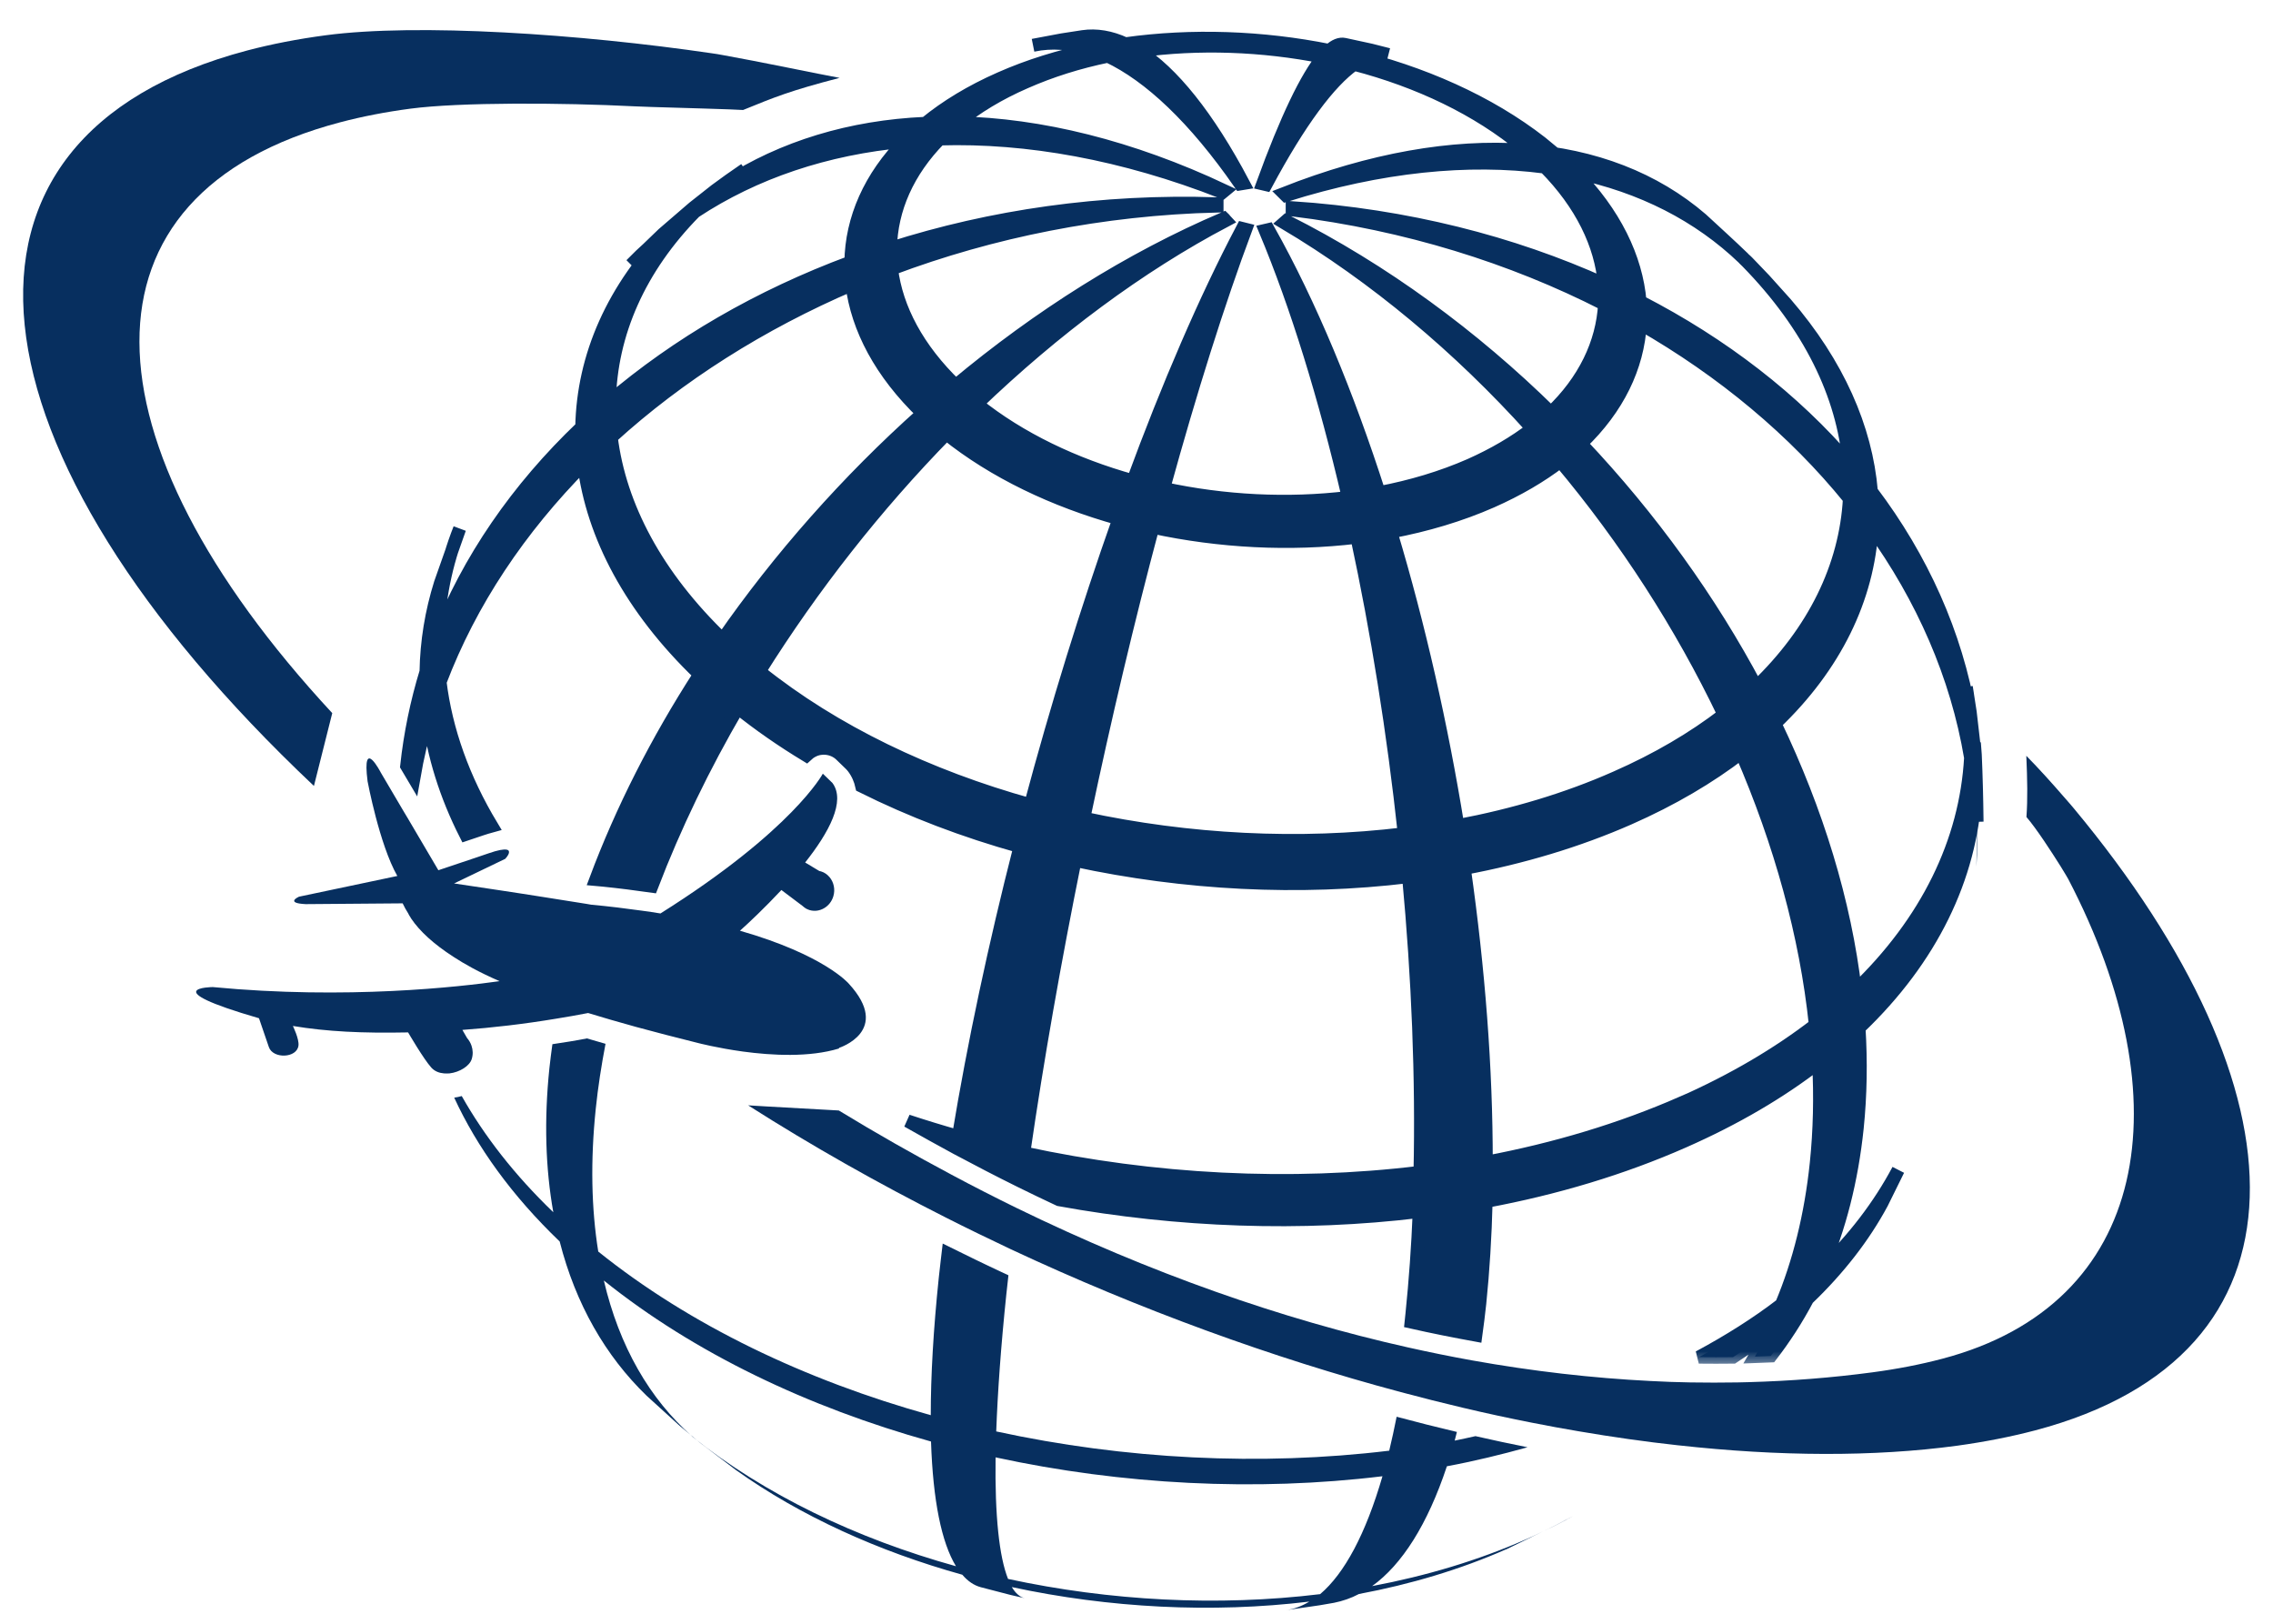 <svg width="70" height="50" viewBox="0 0 70 50" fill="none" xmlns="http://www.w3.org/2000/svg">
<path d="M48.443 46.685C48.171 46.834 47.851 46.995 47.527 47.157C47.843 47.003 48.151 46.85 48.443 46.685Z" fill="#072F5F"/>
<path d="M42.255 48.842C43.175 48.181 43.963 46.946 44.559 45.151C45.403 44.994 46.231 44.792 47.043 44.566C46.511 44.461 45.975 44.344 45.439 44.223C45.227 44.268 45.015 44.32 44.799 44.361C44.823 44.276 44.843 44.183 44.867 44.094C44.251 43.949 43.631 43.792 43.011 43.626C42.939 43.989 42.863 44.34 42.783 44.671C38.819 45.151 34.639 44.937 30.68 44.078C30.724 42.872 30.824 41.46 30.992 39.85C31.012 39.661 31.036 39.463 31.056 39.27C30.376 38.955 29.704 38.628 29.032 38.293C28.992 38.644 28.948 38.995 28.912 39.334C28.744 40.948 28.664 42.364 28.664 43.578C24.808 42.505 21.248 40.807 18.424 38.539C18.212 37.22 18.18 35.748 18.348 34.134C18.416 33.477 18.52 32.811 18.648 32.142C18.456 32.085 18.26 32.029 18.076 31.976C17.724 32.045 17.368 32.101 17.012 32.154C16.976 32.4 16.948 32.646 16.92 32.888C16.752 34.497 16.8 35.986 17.04 37.329C15.844 36.179 14.912 34.977 14.22 33.751C14.144 33.771 14.068 33.791 13.988 33.8C14.688 35.32 15.764 36.817 17.236 38.229C17.728 40.157 18.648 41.755 19.912 42.977L20.936 43.909L21.56 44.429L22.66 45.264C24.656 46.688 27.06 47.773 29.636 48.491C29.804 48.689 29.992 48.818 30.204 48.875L31.12 49.113L31.559 49.214C31.412 49.181 31.276 49.064 31.16 48.871C34.156 49.516 37.323 49.681 40.323 49.318C40.083 49.464 39.839 49.552 39.583 49.585L40.643 49.431L41.083 49.355C41.347 49.302 41.607 49.214 41.851 49.084C43.443 48.786 44.967 48.33 46.371 47.713C46.375 47.713 46.379 47.713 46.387 47.709C46.727 47.543 47.131 47.35 47.527 47.152C47.351 47.237 47.175 47.322 46.991 47.402C45.515 48.052 43.919 48.528 42.251 48.842H42.255ZM21.312 44.227C20.004 43.074 19.072 41.46 18.596 39.431C21.376 41.662 24.88 43.332 28.672 44.389C28.732 46.212 28.996 47.499 29.44 48.229C26.38 47.378 23.552 46.027 21.312 44.231V44.227ZM40.651 49.089C37.503 49.472 34.184 49.298 31.044 48.62C30.772 47.939 30.636 46.68 30.66 44.877C34.556 45.72 38.671 45.934 42.575 45.458C42.059 47.237 41.403 48.455 40.655 49.089H40.651Z" fill="#072F5F"/>
<path d="M22.924 5.218C23.164 5.044 23.412 4.871 23.672 4.706C23.448 4.859 23.188 5.036 22.924 5.218Z" fill="#072F5F"/>
<mask id="path-4-outside-1_4438_6794" maskUnits="userSpaceOnUse" x="11.524" y="0.107" width="50" height="42" fill="black">
<rect fill="white" x="11.524" y="0.107" width="50" height="42"/>
<path d="M60.803 23.057C60.803 23.016 60.795 22.976 60.791 22.936L60.675 21.931L60.555 21.157C60.603 21.439 60.639 21.717 60.663 22C60.239 19.515 59.187 17.187 57.631 15.13C57.467 13.185 56.599 11.204 54.999 9.349L54.339 8.615L53.879 8.135C53.843 8.094 53.803 8.058 53.767 8.022C53.747 8.002 53.719 7.981 53.699 7.961C53.735 7.993 53.767 8.03 53.803 8.062C55.731 10.031 56.763 12.173 56.943 14.274C55.247 12.294 53.059 10.599 50.507 9.284C50.391 7.937 49.727 6.561 48.487 5.303C50.559 5.73 52.327 6.638 53.699 7.957C53.291 7.562 52.787 7.106 52.399 6.747C49.519 4.27 44.943 3.83 39.539 5.96C39.559 5.98 39.579 5.997 39.599 6.017C42.523 5.097 45.223 4.835 47.579 5.145C48.703 6.283 49.303 7.53 49.407 8.748C46.559 7.461 43.307 6.63 39.795 6.396C39.795 6.416 39.795 6.44 39.795 6.461C43.307 6.896 46.563 7.913 49.415 9.369C49.347 10.571 48.791 11.729 47.763 12.705C45.363 10.345 42.603 8.316 39.619 6.811C39.599 6.832 39.579 6.848 39.559 6.864C42.359 8.53 44.943 10.704 47.191 13.197C46.647 13.617 46.007 13.992 45.275 14.319C44.403 14.702 43.455 14.984 42.471 15.17C41.499 12.145 40.351 9.369 39.063 7.074C39.031 7.082 38.995 7.082 38.963 7.09C39.943 9.434 40.807 12.249 41.523 15.319C39.659 15.545 37.696 15.444 35.836 15.041C36.66 12.052 37.52 9.317 38.363 7.062C38.331 7.054 38.295 7.045 38.263 7.037C37.115 9.216 35.971 11.878 34.892 14.807C33.08 14.303 31.408 13.504 30.08 12.439C32.464 10.152 35.068 8.203 37.755 6.787C37.748 6.779 37.739 6.771 37.727 6.763C37.715 6.751 37.7 6.739 37.688 6.727C34.791 7.965 31.988 9.736 29.432 11.87C28.26 10.741 27.608 9.502 27.456 8.28C30.548 7.118 33.948 6.432 37.48 6.344C37.48 6.319 37.48 6.299 37.48 6.275C33.936 6.158 30.528 6.654 27.424 7.647C27.444 6.44 27.96 5.275 28.94 4.278C31.632 4.197 34.58 4.722 37.639 5.92C37.656 5.904 37.675 5.884 37.696 5.868C34.816 4.512 32.032 3.834 29.488 3.782C30.064 3.31 30.76 2.886 31.576 2.531C32.372 2.18 33.224 1.914 34.12 1.729C35.407 2.338 36.788 3.637 38.187 5.654C38.219 5.646 38.255 5.642 38.287 5.638C37.191 3.568 36.096 2.225 35.063 1.571C36.916 1.313 38.879 1.386 40.747 1.757C40.243 2.358 39.619 3.649 38.887 5.658C38.923 5.666 38.955 5.674 38.987 5.682C40.023 3.746 40.939 2.519 41.703 1.979C43.687 2.495 45.511 3.362 46.923 4.54C47.207 4.56 47.491 4.589 47.763 4.633C46.203 3.33 44.183 2.374 41.991 1.801C42.271 1.66 42.527 1.62 42.759 1.68L42.219 1.543L41.403 1.366C41.267 1.337 41.111 1.398 40.939 1.555C38.875 1.14 36.703 1.063 34.656 1.349C34.204 1.14 33.764 1.067 33.348 1.128L32.7 1.228L31.816 1.394C32.384 1.273 32.984 1.317 33.612 1.531C32.628 1.733 31.68 2.027 30.804 2.414C29.904 2.81 29.136 3.278 28.5 3.798C26.192 3.899 24.108 4.536 22.368 5.658C22.552 5.508 22.744 5.363 22.94 5.218C22.62 5.436 22.3 5.662 22.032 5.863C21.9 5.964 21.772 6.065 21.648 6.166C21.552 6.243 21.452 6.319 21.356 6.396L20.42 7.203L19.436 8.151C19.816 7.759 20.22 7.4 20.656 7.066C18.88 8.865 17.956 10.971 17.916 13.153C15.94 15.037 14.416 17.231 13.48 19.652C13.5 18.502 13.724 17.369 14.156 16.279L13.564 17.957C13.284 18.849 13.136 19.761 13.12 20.684C12.832 21.625 12.632 22.593 12.524 23.585L12.744 23.956C12.856 23.311 13.004 22.673 13.196 22.048C13.348 23.262 13.728 24.489 14.34 25.695L14.808 25.538C14.932 25.493 15.044 25.465 15.144 25.437C14.264 23.976 13.736 22.484 13.552 20.999C14.484 18.543 16.004 16.271 17.976 14.287C18.252 16.493 19.428 18.732 21.548 20.769C20.228 22.814 19.148 24.945 18.348 27.082L18.58 27.103C19.092 27.155 19.592 27.22 20.072 27.288C20.78 25.441 21.672 23.593 22.724 21.794C23.38 22.322 24.088 22.811 24.832 23.262C24.948 23.153 25.092 23.073 25.252 23.049C25.316 23.04 25.384 23.036 25.448 23.044C25.616 23.061 25.776 23.133 25.896 23.25L26.192 23.537C26.224 23.569 26.252 23.601 26.28 23.637C26.416 23.819 26.496 24.013 26.54 24.21C28.06 24.969 29.7 25.594 31.412 26.07C30.636 29.104 29.988 32.137 29.516 34.997C28.988 34.848 28.464 34.687 27.948 34.517C28.452 34.804 28.956 35.082 29.46 35.356C30.116 35.707 30.772 36.046 31.424 36.369C31.824 36.567 32.22 36.756 32.616 36.942C36.276 37.607 40.079 37.745 43.707 37.305C43.663 38.394 43.587 39.447 43.483 40.459C43.475 40.544 43.463 40.625 43.455 40.709C44.119 40.859 44.787 40.992 45.451 41.113C45.495 40.794 45.535 40.475 45.571 40.141C45.675 39.132 45.739 38.079 45.767 36.994C47.907 36.595 49.959 35.982 51.851 35.147C53.443 34.445 54.831 33.63 56.007 32.718C56.063 33.771 56.039 34.808 55.935 35.816C55.767 37.426 55.403 38.882 54.863 40.169C54.107 40.75 53.251 41.29 52.319 41.791C52.671 41.795 53.023 41.795 53.371 41.791C53.751 41.541 54.119 41.29 54.463 41.024C54.331 41.282 54.187 41.528 54.043 41.775C54.207 41.77 54.371 41.762 54.535 41.754C54.955 41.21 55.335 40.625 55.667 39.995C56.627 39.076 57.395 38.087 57.955 37.047L58.459 36.026C57.879 37.119 57.087 38.16 56.083 39.12C56.651 37.813 57.027 36.345 57.195 34.735C57.299 33.723 57.315 32.694 57.251 31.653C59.479 29.527 60.691 27.022 60.835 24.412C60.863 24.706 60.875 25.005 60.887 25.303C60.879 24.59 60.859 23.851 60.831 23.238C60.827 23.178 60.819 23.117 60.815 23.057H60.803ZM50.515 9.97C53.071 11.434 55.259 13.266 56.955 15.356C56.839 17.441 55.867 19.446 54.087 21.148C52.675 18.486 50.843 15.941 48.687 13.661C49.823 12.576 50.439 11.301 50.515 9.974V9.97ZM35.504 16.235C37.559 16.679 39.727 16.792 41.787 16.542C42.415 19.454 42.911 22.56 43.247 25.675C40.015 26.07 36.603 25.892 33.376 25.195C34.02 22.129 34.743 19.083 35.504 16.235ZM21.4 6.521C23.236 5.311 25.436 4.569 27.876 4.347C26.792 5.448 26.224 6.735 26.204 8.07C23.388 9.115 20.864 10.579 18.768 12.37C18.804 10.277 19.692 8.252 21.4 6.521ZM22.256 19.692C20.216 17.732 19.088 15.582 18.824 13.464C20.912 11.564 23.432 9.966 26.236 8.764C26.404 10.111 27.124 11.483 28.42 12.729C26.096 14.803 24.004 17.171 22.252 19.692H22.256ZM23.384 20.677C25.024 18.062 26.976 15.573 29.144 13.359C30.612 14.537 32.46 15.416 34.46 15.973C33.472 18.764 32.544 21.762 31.736 24.783C28.588 23.908 25.688 22.524 23.384 20.677ZM43.735 36.099C39.735 36.587 35.52 36.365 31.528 35.502C31.944 32.629 32.484 29.567 33.108 26.494C36.468 27.22 40.015 27.405 43.379 26.994C43.671 30.112 43.795 33.206 43.731 36.099H43.735ZM42.835 16.38C43.927 16.174 44.971 15.864 45.935 15.44C46.747 15.081 47.455 14.666 48.055 14.206C50.071 16.606 51.775 19.256 53.091 22.004C52.147 22.73 51.039 23.383 49.763 23.944C48.251 24.614 46.607 25.102 44.895 25.424C44.395 22.338 43.699 19.265 42.835 16.384V16.38ZM51.791 33.961C49.915 34.783 47.887 35.389 45.771 35.788C45.775 32.908 45.535 29.83 45.095 26.74C46.879 26.405 48.587 25.896 50.163 25.203C51.491 24.618 52.647 23.936 53.627 23.182C54.831 25.957 55.619 28.805 55.907 31.56C54.739 32.46 53.367 33.267 51.791 33.965V33.961ZM57.135 30.499C56.815 27.768 55.955 24.981 54.663 22.282C56.519 20.511 57.527 18.425 57.651 16.251C59.211 18.409 60.263 20.81 60.687 23.331C60.543 25.913 59.343 28.39 57.139 30.495L57.135 30.499Z"/>
</mask>
<path d="M60.803 23.057C60.803 23.016 60.795 22.976 60.791 22.936L60.675 21.931L60.555 21.157C60.603 21.439 60.639 21.717 60.663 22C60.239 19.515 59.187 17.187 57.631 15.13C57.467 13.185 56.599 11.204 54.999 9.349L54.339 8.615L53.879 8.135C53.843 8.094 53.803 8.058 53.767 8.022C53.747 8.002 53.719 7.981 53.699 7.961C53.735 7.993 53.767 8.03 53.803 8.062C55.731 10.031 56.763 12.173 56.943 14.274C55.247 12.294 53.059 10.599 50.507 9.284C50.391 7.937 49.727 6.561 48.487 5.303C50.559 5.73 52.327 6.638 53.699 7.957C53.291 7.562 52.787 7.106 52.399 6.747C49.519 4.27 44.943 3.83 39.539 5.96C39.559 5.98 39.579 5.997 39.599 6.017C42.523 5.097 45.223 4.835 47.579 5.145C48.703 6.283 49.303 7.53 49.407 8.748C46.559 7.461 43.307 6.63 39.795 6.396C39.795 6.416 39.795 6.44 39.795 6.461C43.307 6.896 46.563 7.913 49.415 9.369C49.347 10.571 48.791 11.729 47.763 12.705C45.363 10.345 42.603 8.316 39.619 6.811C39.599 6.832 39.579 6.848 39.559 6.864C42.359 8.53 44.943 10.704 47.191 13.197C46.647 13.617 46.007 13.992 45.275 14.319C44.403 14.702 43.455 14.984 42.471 15.17C41.499 12.145 40.351 9.369 39.063 7.074C39.031 7.082 38.995 7.082 38.963 7.09C39.943 9.434 40.807 12.249 41.523 15.319C39.659 15.545 37.696 15.444 35.836 15.041C36.66 12.052 37.52 9.317 38.363 7.062C38.331 7.054 38.295 7.045 38.263 7.037C37.115 9.216 35.971 11.878 34.892 14.807C33.08 14.303 31.408 13.504 30.08 12.439C32.464 10.152 35.068 8.203 37.755 6.787C37.748 6.779 37.739 6.771 37.727 6.763C37.715 6.751 37.7 6.739 37.688 6.727C34.791 7.965 31.988 9.736 29.432 11.87C28.26 10.741 27.608 9.502 27.456 8.28C30.548 7.118 33.948 6.432 37.48 6.344C37.48 6.319 37.48 6.299 37.48 6.275C33.936 6.158 30.528 6.654 27.424 7.647C27.444 6.44 27.96 5.275 28.94 4.278C31.632 4.197 34.58 4.722 37.639 5.92C37.656 5.904 37.675 5.884 37.696 5.868C34.816 4.512 32.032 3.834 29.488 3.782C30.064 3.31 30.76 2.886 31.576 2.531C32.372 2.18 33.224 1.914 34.12 1.729C35.407 2.338 36.788 3.637 38.187 5.654C38.219 5.646 38.255 5.642 38.287 5.638C37.191 3.568 36.096 2.225 35.063 1.571C36.916 1.313 38.879 1.386 40.747 1.757C40.243 2.358 39.619 3.649 38.887 5.658C38.923 5.666 38.955 5.674 38.987 5.682C40.023 3.746 40.939 2.519 41.703 1.979C43.687 2.495 45.511 3.362 46.923 4.54C47.207 4.56 47.491 4.589 47.763 4.633C46.203 3.33 44.183 2.374 41.991 1.801C42.271 1.66 42.527 1.62 42.759 1.68L42.219 1.543L41.403 1.366C41.267 1.337 41.111 1.398 40.939 1.555C38.875 1.14 36.703 1.063 34.656 1.349C34.204 1.14 33.764 1.067 33.348 1.128L32.7 1.228L31.816 1.394C32.384 1.273 32.984 1.317 33.612 1.531C32.628 1.733 31.68 2.027 30.804 2.414C29.904 2.81 29.136 3.278 28.5 3.798C26.192 3.899 24.108 4.536 22.368 5.658C22.552 5.508 22.744 5.363 22.94 5.218C22.62 5.436 22.3 5.662 22.032 5.863C21.9 5.964 21.772 6.065 21.648 6.166C21.552 6.243 21.452 6.319 21.356 6.396L20.42 7.203L19.436 8.151C19.816 7.759 20.22 7.4 20.656 7.066C18.88 8.865 17.956 10.971 17.916 13.153C15.94 15.037 14.416 17.231 13.48 19.652C13.5 18.502 13.724 17.369 14.156 16.279L13.564 17.957C13.284 18.849 13.136 19.761 13.12 20.684C12.832 21.625 12.632 22.593 12.524 23.585L12.744 23.956C12.856 23.311 13.004 22.673 13.196 22.048C13.348 23.262 13.728 24.489 14.34 25.695L14.808 25.538C14.932 25.493 15.044 25.465 15.144 25.437C14.264 23.976 13.736 22.484 13.552 20.999C14.484 18.543 16.004 16.271 17.976 14.287C18.252 16.493 19.428 18.732 21.548 20.769C20.228 22.814 19.148 24.945 18.348 27.082L18.58 27.103C19.092 27.155 19.592 27.22 20.072 27.288C20.78 25.441 21.672 23.593 22.724 21.794C23.38 22.322 24.088 22.811 24.832 23.262C24.948 23.153 25.092 23.073 25.252 23.049C25.316 23.04 25.384 23.036 25.448 23.044C25.616 23.061 25.776 23.133 25.896 23.25L26.192 23.537C26.224 23.569 26.252 23.601 26.28 23.637C26.416 23.819 26.496 24.013 26.54 24.21C28.06 24.969 29.7 25.594 31.412 26.07C30.636 29.104 29.988 32.137 29.516 34.997C28.988 34.848 28.464 34.687 27.948 34.517C28.452 34.804 28.956 35.082 29.46 35.356C30.116 35.707 30.772 36.046 31.424 36.369C31.824 36.567 32.22 36.756 32.616 36.942C36.276 37.607 40.079 37.745 43.707 37.305C43.663 38.394 43.587 39.447 43.483 40.459C43.475 40.544 43.463 40.625 43.455 40.709C44.119 40.859 44.787 40.992 45.451 41.113C45.495 40.794 45.535 40.475 45.571 40.141C45.675 39.132 45.739 38.079 45.767 36.994C47.907 36.595 49.959 35.982 51.851 35.147C53.443 34.445 54.831 33.63 56.007 32.718C56.063 33.771 56.039 34.808 55.935 35.816C55.767 37.426 55.403 38.882 54.863 40.169C54.107 40.75 53.251 41.29 52.319 41.791C52.671 41.795 53.023 41.795 53.371 41.791C53.751 41.541 54.119 41.29 54.463 41.024C54.331 41.282 54.187 41.528 54.043 41.775C54.207 41.77 54.371 41.762 54.535 41.754C54.955 41.21 55.335 40.625 55.667 39.995C56.627 39.076 57.395 38.087 57.955 37.047L58.459 36.026C57.879 37.119 57.087 38.16 56.083 39.12C56.651 37.813 57.027 36.345 57.195 34.735C57.299 33.723 57.315 32.694 57.251 31.653C59.479 29.527 60.691 27.022 60.835 24.412C60.863 24.706 60.875 25.005 60.887 25.303C60.879 24.59 60.859 23.851 60.831 23.238C60.827 23.178 60.819 23.117 60.815 23.057H60.803ZM50.515 9.97C53.071 11.434 55.259 13.266 56.955 15.356C56.839 17.441 55.867 19.446 54.087 21.148C52.675 18.486 50.843 15.941 48.687 13.661C49.823 12.576 50.439 11.301 50.515 9.974V9.97ZM35.504 16.235C37.559 16.679 39.727 16.792 41.787 16.542C42.415 19.454 42.911 22.56 43.247 25.675C40.015 26.07 36.603 25.892 33.376 25.195C34.02 22.129 34.743 19.083 35.504 16.235ZM21.4 6.521C23.236 5.311 25.436 4.569 27.876 4.347C26.792 5.448 26.224 6.735 26.204 8.07C23.388 9.115 20.864 10.579 18.768 12.37C18.804 10.277 19.692 8.252 21.4 6.521ZM22.256 19.692C20.216 17.732 19.088 15.582 18.824 13.464C20.912 11.564 23.432 9.966 26.236 8.764C26.404 10.111 27.124 11.483 28.42 12.729C26.096 14.803 24.004 17.171 22.252 19.692H22.256ZM23.384 20.677C25.024 18.062 26.976 15.573 29.144 13.359C30.612 14.537 32.46 15.416 34.46 15.973C33.472 18.764 32.544 21.762 31.736 24.783C28.588 23.908 25.688 22.524 23.384 20.677ZM43.735 36.099C39.735 36.587 35.52 36.365 31.528 35.502C31.944 32.629 32.484 29.567 33.108 26.494C36.468 27.22 40.015 27.405 43.379 26.994C43.671 30.112 43.795 33.206 43.731 36.099H43.735ZM42.835 16.38C43.927 16.174 44.971 15.864 45.935 15.44C46.747 15.081 47.455 14.666 48.055 14.206C50.071 16.606 51.775 19.256 53.091 22.004C52.147 22.73 51.039 23.383 49.763 23.944C48.251 24.614 46.607 25.102 44.895 25.424C44.395 22.338 43.699 19.265 42.835 16.384V16.38ZM51.791 33.961C49.915 34.783 47.887 35.389 45.771 35.788C45.775 32.908 45.535 29.83 45.095 26.74C46.879 26.405 48.587 25.896 50.163 25.203C51.491 24.618 52.647 23.936 53.627 23.182C54.831 25.957 55.619 28.805 55.907 31.56C54.739 32.46 53.367 33.267 51.791 33.965V33.961ZM57.135 30.499C56.815 27.768 55.955 24.981 54.663 22.282C56.519 20.511 57.527 18.425 57.651 16.251C59.211 18.409 60.263 20.81 60.687 23.331C60.543 25.913 59.343 28.39 57.139 30.495L57.135 30.499Z" fill="#072F5F"/>
<path d="M60.803 23.057C60.803 23.016 60.795 22.976 60.791 22.936L60.675 21.931L60.555 21.157C60.603 21.439 60.639 21.717 60.663 22C60.239 19.515 59.187 17.187 57.631 15.13C57.467 13.185 56.599 11.204 54.999 9.349L54.339 8.615L53.879 8.135C53.843 8.094 53.803 8.058 53.767 8.022C53.747 8.002 53.719 7.981 53.699 7.961C53.735 7.993 53.767 8.03 53.803 8.062C55.731 10.031 56.763 12.173 56.943 14.274C55.247 12.294 53.059 10.599 50.507 9.284C50.391 7.937 49.727 6.561 48.487 5.303C50.559 5.73 52.327 6.638 53.699 7.957C53.291 7.562 52.787 7.106 52.399 6.747C49.519 4.27 44.943 3.83 39.539 5.96C39.559 5.98 39.579 5.997 39.599 6.017C42.523 5.097 45.223 4.835 47.579 5.145C48.703 6.283 49.303 7.53 49.407 8.748C46.559 7.461 43.307 6.63 39.795 6.396C39.795 6.416 39.795 6.44 39.795 6.461C43.307 6.896 46.563 7.913 49.415 9.369C49.347 10.571 48.791 11.729 47.763 12.705C45.363 10.345 42.603 8.316 39.619 6.811C39.599 6.832 39.579 6.848 39.559 6.864C42.359 8.53 44.943 10.704 47.191 13.197C46.647 13.617 46.007 13.992 45.275 14.319C44.403 14.702 43.455 14.984 42.471 15.17C41.499 12.145 40.351 9.369 39.063 7.074C39.031 7.082 38.995 7.082 38.963 7.09C39.943 9.434 40.807 12.249 41.523 15.319C39.659 15.545 37.696 15.444 35.836 15.041C36.66 12.052 37.52 9.317 38.363 7.062C38.331 7.054 38.295 7.045 38.263 7.037C37.115 9.216 35.971 11.878 34.892 14.807C33.08 14.303 31.408 13.504 30.08 12.439C32.464 10.152 35.068 8.203 37.755 6.787C37.748 6.779 37.739 6.771 37.727 6.763C37.715 6.751 37.7 6.739 37.688 6.727C34.791 7.965 31.988 9.736 29.432 11.87C28.26 10.741 27.608 9.502 27.456 8.28C30.548 7.118 33.948 6.432 37.48 6.344C37.48 6.319 37.48 6.299 37.48 6.275C33.936 6.158 30.528 6.654 27.424 7.647C27.444 6.44 27.96 5.275 28.94 4.278C31.632 4.197 34.58 4.722 37.639 5.92C37.656 5.904 37.675 5.884 37.696 5.868C34.816 4.512 32.032 3.834 29.488 3.782C30.064 3.31 30.76 2.886 31.576 2.531C32.372 2.18 33.224 1.914 34.12 1.729C35.407 2.338 36.788 3.637 38.187 5.654C38.219 5.646 38.255 5.642 38.287 5.638C37.191 3.568 36.096 2.225 35.063 1.571C36.916 1.313 38.879 1.386 40.747 1.757C40.243 2.358 39.619 3.649 38.887 5.658C38.923 5.666 38.955 5.674 38.987 5.682C40.023 3.746 40.939 2.519 41.703 1.979C43.687 2.495 45.511 3.362 46.923 4.54C47.207 4.56 47.491 4.589 47.763 4.633C46.203 3.33 44.183 2.374 41.991 1.801C42.271 1.66 42.527 1.62 42.759 1.68L42.219 1.543L41.403 1.366C41.267 1.337 41.111 1.398 40.939 1.555C38.875 1.14 36.703 1.063 34.656 1.349C34.204 1.14 33.764 1.067 33.348 1.128L32.7 1.228L31.816 1.394C32.384 1.273 32.984 1.317 33.612 1.531C32.628 1.733 31.68 2.027 30.804 2.414C29.904 2.81 29.136 3.278 28.5 3.798C26.192 3.899 24.108 4.536 22.368 5.658C22.552 5.508 22.744 5.363 22.94 5.218C22.62 5.436 22.3 5.662 22.032 5.863C21.9 5.964 21.772 6.065 21.648 6.166C21.552 6.243 21.452 6.319 21.356 6.396L20.42 7.203L19.436 8.151C19.816 7.759 20.22 7.4 20.656 7.066C18.88 8.865 17.956 10.971 17.916 13.153C15.94 15.037 14.416 17.231 13.48 19.652C13.5 18.502 13.724 17.369 14.156 16.279L13.564 17.957C13.284 18.849 13.136 19.761 13.12 20.684C12.832 21.625 12.632 22.593 12.524 23.585L12.744 23.956C12.856 23.311 13.004 22.673 13.196 22.048C13.348 23.262 13.728 24.489 14.34 25.695L14.808 25.538C14.932 25.493 15.044 25.465 15.144 25.437C14.264 23.976 13.736 22.484 13.552 20.999C14.484 18.543 16.004 16.271 17.976 14.287C18.252 16.493 19.428 18.732 21.548 20.769C20.228 22.814 19.148 24.945 18.348 27.082L18.58 27.103C19.092 27.155 19.592 27.22 20.072 27.288C20.78 25.441 21.672 23.593 22.724 21.794C23.38 22.322 24.088 22.811 24.832 23.262C24.948 23.153 25.092 23.073 25.252 23.049C25.316 23.04 25.384 23.036 25.448 23.044C25.616 23.061 25.776 23.133 25.896 23.25L26.192 23.537C26.224 23.569 26.252 23.601 26.28 23.637C26.416 23.819 26.496 24.013 26.54 24.21C28.06 24.969 29.7 25.594 31.412 26.07C30.636 29.104 29.988 32.137 29.516 34.997C28.988 34.848 28.464 34.687 27.948 34.517C28.452 34.804 28.956 35.082 29.46 35.356C30.116 35.707 30.772 36.046 31.424 36.369C31.824 36.567 32.22 36.756 32.616 36.942C36.276 37.607 40.079 37.745 43.707 37.305C43.663 38.394 43.587 39.447 43.483 40.459C43.475 40.544 43.463 40.625 43.455 40.709C44.119 40.859 44.787 40.992 45.451 41.113C45.495 40.794 45.535 40.475 45.571 40.141C45.675 39.132 45.739 38.079 45.767 36.994C47.907 36.595 49.959 35.982 51.851 35.147C53.443 34.445 54.831 33.63 56.007 32.718C56.063 33.771 56.039 34.808 55.935 35.816C55.767 37.426 55.403 38.882 54.863 40.169C54.107 40.75 53.251 41.29 52.319 41.791C52.671 41.795 53.023 41.795 53.371 41.791C53.751 41.541 54.119 41.29 54.463 41.024C54.331 41.282 54.187 41.528 54.043 41.775C54.207 41.77 54.371 41.762 54.535 41.754C54.955 41.21 55.335 40.625 55.667 39.995C56.627 39.076 57.395 38.087 57.955 37.047L58.459 36.026C57.879 37.119 57.087 38.16 56.083 39.12C56.651 37.813 57.027 36.345 57.195 34.735C57.299 33.723 57.315 32.694 57.251 31.653C59.479 29.527 60.691 27.022 60.835 24.412C60.863 24.706 60.875 25.005 60.887 25.303C60.879 24.59 60.859 23.851 60.831 23.238C60.827 23.178 60.819 23.117 60.815 23.057H60.803ZM50.515 9.97C53.071 11.434 55.259 13.266 56.955 15.356C56.839 17.441 55.867 19.446 54.087 21.148C52.675 18.486 50.843 15.941 48.687 13.661C49.823 12.576 50.439 11.301 50.515 9.974V9.97ZM35.504 16.235C37.559 16.679 39.727 16.792 41.787 16.542C42.415 19.454 42.911 22.56 43.247 25.675C40.015 26.07 36.603 25.892 33.376 25.195C34.02 22.129 34.743 19.083 35.504 16.235ZM21.4 6.521C23.236 5.311 25.436 4.569 27.876 4.347C26.792 5.448 26.224 6.735 26.204 8.07C23.388 9.115 20.864 10.579 18.768 12.37C18.804 10.277 19.692 8.252 21.4 6.521ZM22.256 19.692C20.216 17.732 19.088 15.582 18.824 13.464C20.912 11.564 23.432 9.966 26.236 8.764C26.404 10.111 27.124 11.483 28.42 12.729C26.096 14.803 24.004 17.171 22.252 19.692H22.256ZM23.384 20.677C25.024 18.062 26.976 15.573 29.144 13.359C30.612 14.537 32.46 15.416 34.46 15.973C33.472 18.764 32.544 21.762 31.736 24.783C28.588 23.908 25.688 22.524 23.384 20.677ZM43.735 36.099C39.735 36.587 35.52 36.365 31.528 35.502C31.944 32.629 32.484 29.567 33.108 26.494C36.468 27.22 40.015 27.405 43.379 26.994C43.671 30.112 43.795 33.206 43.731 36.099H43.735ZM42.835 16.38C43.927 16.174 44.971 15.864 45.935 15.44C46.747 15.081 47.455 14.666 48.055 14.206C50.071 16.606 51.775 19.256 53.091 22.004C52.147 22.73 51.039 23.383 49.763 23.944C48.251 24.614 46.607 25.102 44.895 25.424C44.395 22.338 43.699 19.265 42.835 16.384V16.38ZM51.791 33.961C49.915 34.783 47.887 35.389 45.771 35.788C45.775 32.908 45.535 29.83 45.095 26.74C46.879 26.405 48.587 25.896 50.163 25.203C51.491 24.618 52.647 23.936 53.627 23.182C54.831 25.957 55.619 28.805 55.907 31.56C54.739 32.46 53.367 33.267 51.791 33.965V33.961ZM57.135 30.499C56.815 27.768 55.955 24.981 54.663 22.282C56.519 20.511 57.527 18.425 57.651 16.251C59.211 18.409 60.263 20.81 60.687 23.331C60.543 25.913 59.343 28.39 57.139 30.495L57.135 30.499Z" stroke="#072F5F" stroke-width="0.4" mask="url(#path-4-outside-1_4438_6794)"/>
<path d="M60.875 25.304C60.879 25.792 60.875 26.272 60.867 26.691C60.895 26.227 60.891 25.764 60.875 25.304Z" fill="#072F5F"/>
<path d="M9.668 24.202L10.232 21.959C2.428 13.544 2.12 5.968 10.476 3.766C11.148 3.588 11.876 3.447 12.64 3.346C14.16 3.145 17.312 3.161 19.54 3.274C19.628 3.278 19.824 3.286 20.072 3.294C20.976 3.322 22.624 3.367 22.884 3.387C23.848 2.995 24.316 2.798 25.856 2.398C25.304 2.298 23.308 1.882 22.308 1.705C22.152 1.676 22.016 1.652 21.916 1.64C17.876 1.047 12.864 0.708 10.024 1.087C9.172 1.2 8.36 1.358 7.612 1.555C-2.484 4.222 -1.248 13.899 9.668 24.202Z" fill="#072F5F"/>
<path d="M63.859 24.884C63.823 24.84 63.699 24.694 63.531 24.505C63.231 24.158 62.783 23.658 62.403 23.274C62.435 24.005 62.447 24.606 62.407 25.158C62.711 25.509 63.179 26.231 63.463 26.683C63.583 26.877 63.671 27.026 63.695 27.07C67.251 33.892 66.203 40.157 59.819 41.839C59.147 42.017 58.419 42.158 57.659 42.259C56.423 42.424 55.147 42.525 53.839 42.561C53.727 42.561 53.619 42.565 53.507 42.569C53.027 42.577 52.543 42.577 52.055 42.569C51.647 42.561 51.239 42.549 50.823 42.525C49.043 42.436 47.203 42.226 45.319 41.888C44.667 41.77 44.011 41.637 43.347 41.488C39.483 40.621 35.443 39.213 31.296 37.192C30.636 36.869 29.972 36.53 29.308 36.175C28.156 35.562 26.996 34.905 25.832 34.195L23.66 34.074L23.04 34.037C25.004 35.288 27.044 36.438 29.124 37.49C29.792 37.829 30.464 38.152 31.136 38.471C35.103 40.326 39.179 41.811 43.143 42.868C43.779 43.037 44.415 43.199 45.047 43.348C45.759 43.517 46.471 43.67 47.171 43.808C47.655 43.904 48.139 43.993 48.619 44.074C49.659 44.251 50.679 44.397 51.683 44.506C51.683 44.506 51.683 44.506 51.687 44.506C54.791 44.849 57.699 44.865 60.271 44.518C61.119 44.401 61.927 44.243 62.675 44.046C71.446 41.73 71.13 33.614 63.859 24.884Z" fill="#072F5F"/>
<path d="M25.84 32.267C25.84 32.267 27.48 31.747 26.136 30.286C26.136 30.286 25.384 29.403 22.788 28.66C23.064 28.414 23.556 27.95 24.064 27.406L24.712 27.894C24.748 27.926 24.784 27.954 24.824 27.979C24.856 27.995 24.892 28.011 24.928 28.023C25.236 28.116 25.568 27.926 25.664 27.599C25.728 27.386 25.676 27.164 25.548 27.011C25.48 26.93 25.392 26.865 25.284 26.833C25.268 26.829 25.248 26.825 25.232 26.821L24.796 26.559C25.524 25.639 26.052 24.671 25.636 24.11L25.34 23.824C25.34 23.824 24.416 25.566 20.34 28.128C20.156 28.1 19.968 28.067 19.772 28.043C19.284 27.975 18.764 27.91 18.204 27.858C18.204 27.858 18.148 27.85 18.06 27.833C17.828 27.797 17.34 27.721 16.744 27.624C16.316 27.555 15.836 27.483 15.36 27.41C14.876 27.337 14.4 27.265 13.984 27.204L14.924 26.752L15.56 26.446C15.56 26.446 15.652 26.349 15.672 26.268C15.684 26.22 15.672 26.175 15.6 26.163C15.516 26.147 15.348 26.171 15.036 26.28L14.704 26.393L13.5 26.797L12.564 25.207L12.424 24.973L11.728 23.791C11.728 23.791 11.14 22.65 11.32 24.058C11.32 24.058 11.684 26.006 12.236 26.974L9.208 27.612C9.208 27.612 8.764 27.809 9.412 27.841L12.4 27.817C12.444 27.914 12.508 28.027 12.584 28.148C12.584 28.148 12.584 28.152 12.584 28.156C12.612 28.201 12.636 28.245 12.668 28.293C12.924 28.672 13.352 29.068 13.964 29.463C14.292 29.677 14.728 29.927 15.384 30.213C14.188 30.383 10.684 30.79 6.552 30.395C6.552 30.395 4.724 30.411 7.976 31.355C7.976 31.355 8.176 31.944 8.28 32.243C8.408 32.614 9.148 32.586 9.192 32.194C9.216 31.992 9.02 31.593 9.02 31.593C10.072 31.767 11.152 31.819 12.568 31.791C12.568 31.791 13.044 32.61 13.284 32.876C13.388 32.989 13.524 33.041 13.672 33.053C13.728 33.057 13.788 33.057 13.844 33.053C14.156 33.017 14.464 32.824 14.528 32.61C14.572 32.468 14.564 32.327 14.52 32.198C14.492 32.114 14.444 32.033 14.384 31.964L14.24 31.714C15.168 31.646 16.14 31.533 17.136 31.367C17.46 31.315 17.784 31.258 18.112 31.194C18.328 31.258 18.56 31.327 18.8 31.399C19.048 31.472 19.312 31.545 19.584 31.621C20.164 31.779 20.8 31.944 21.5 32.118C21.5 32.118 22.084 32.271 22.876 32.38C23.768 32.501 24.924 32.565 25.836 32.287L25.84 32.267Z" fill="#072F5F"/>
</svg>
